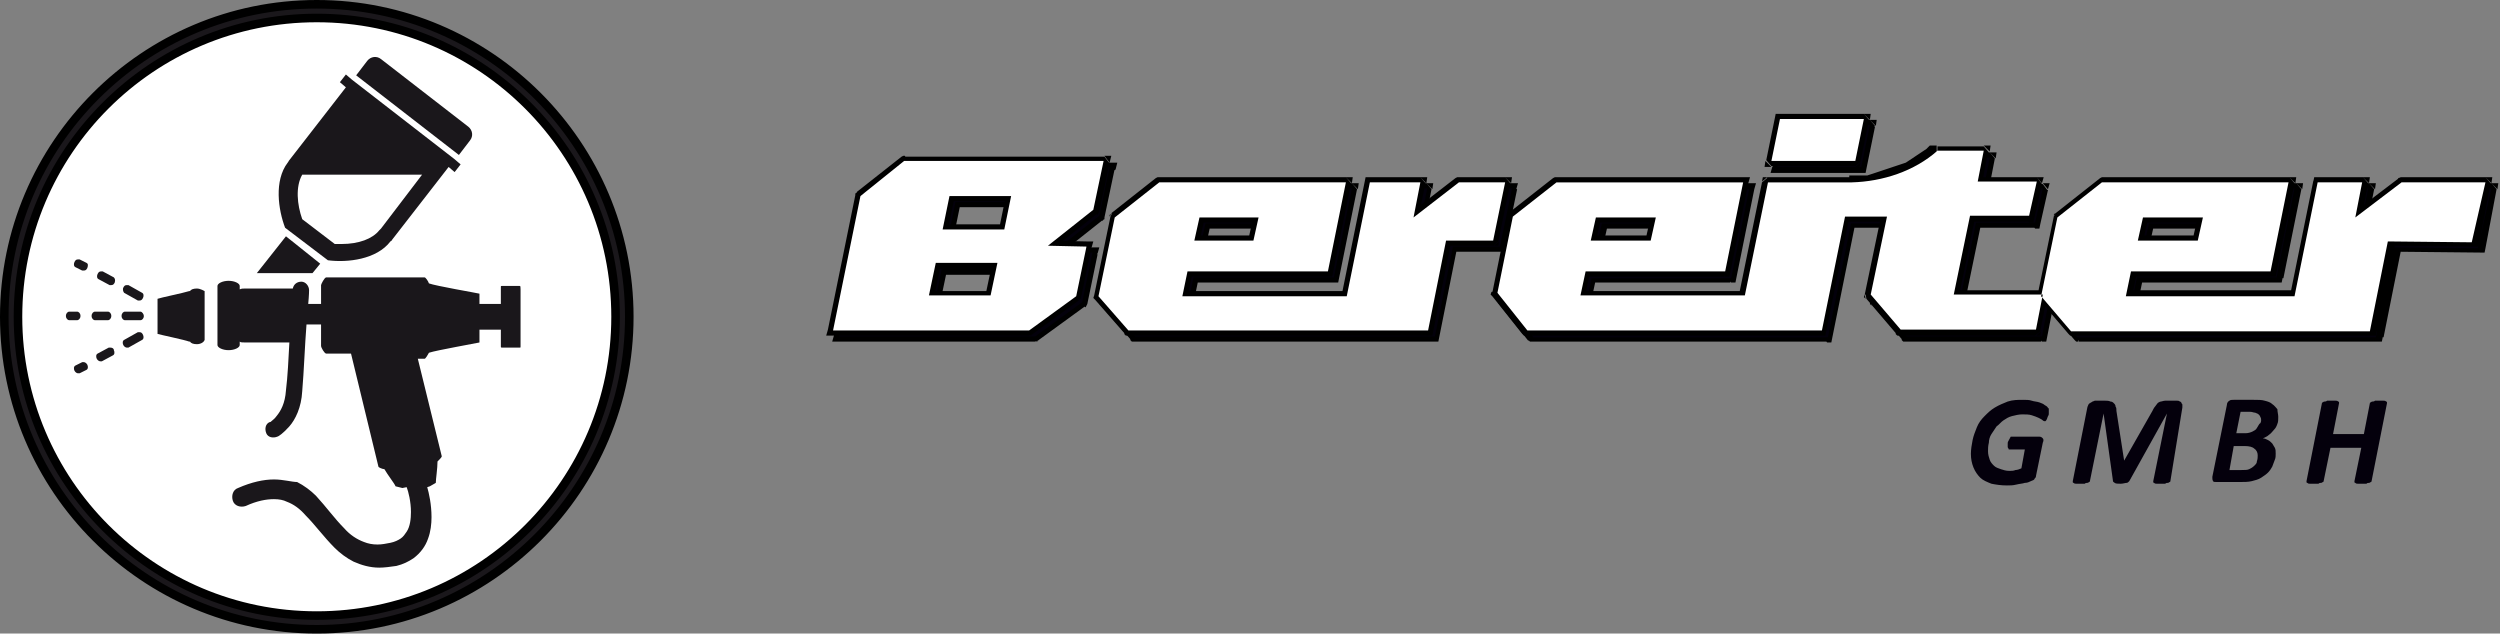 <?xml version="1.0" encoding="utf-8"?>
<!-- Generator: Adobe Illustrator 27.8.1, SVG Export Plug-In . SVG Version: 6.00 Build 0)  -->
<svg version="1.1" id="Ebene_1" xmlns="http://www.w3.org/2000/svg" xmlns:xlink="http://www.w3.org/1999/xlink" x="0px" y="0px"
	 viewBox="0 0 292 74" style="enable-background:new 0 0 292 74;" xml:space="preserve">
<rect x="0" y="0" width="292" height="74" fill="#808080" stroke="none"/>
<style type="text/css">
	.st0{fill-rule:evenodd;clip-rule:evenodd;fill:#03000B;}
	.st1{fill-rule:evenodd;clip-rule:evenodd;fill:#FFFFFF;}
	.st2{fill:#FFFFFF;}
	.st3{fill:#1A171B;}
	.st4{fill:#04000C;}
</style>
<path d="M257.9,26.7h-7l0-1.2h7l0.6,0.7L257.9,26.7L257.9,26.7z M257.9,25.5h0.8l-0.2,0.7L257.9,25.5L257.9,25.5z M256.8,28.7
	l0.6-2.7l1.2,0.2l-0.6,2.7l-0.6,0.5L256.8,28.7L256.8,28.7z M258,28.9l-0.1,0.5h-0.5L258,28.9L258,28.9z M250.4,28.2h7l0,1.2h-7
	l-0.6-0.7L250.4,28.2L250.4,28.2z M250.4,29.4h-0.8l0.2-0.7L250.4,29.4L250.4,29.4z M251.6,26.2l-0.6,2.7l-1.2-0.2l0.6-2.7l0.6-0.5
	L251.6,26.2L251.6,26.2z M250.4,26l0.1-0.5h0.5L250.4,26L250.4,26z M218.4,15.2h-9.8l0-1.2h9.8l0.6,0.7L218.4,15.2L218.4,15.2z
	 M218.4,14h0.8l-0.1,0.7L218.4,14L218.4,14z M216.8,19.5l1-4.9l1.2,0.2l-1,4.9l-0.6,0.5L216.8,19.5L216.8,19.5z M218,19.7l-0.1,0.5
	h-0.5L218,19.7z M207.6,19h9.8l0,1.2h-9.8l-0.6-0.7L207.6,19L207.6,19z M207.6,20.2h-0.8l0.2-0.7L207.6,20.2L207.6,20.2z
	 M209.2,14.7l-1,4.9l-1.2-0.2l1-4.9l0.6-0.5L209.2,14.7L209.2,14.7z M208,14.5l0.1-0.5h0.5L208,14.5z M194.1,26.7h-7l0-1.2h7
	l0.6,0.7C194.7,26.2,194.1,26.7,194.1,26.7z M194.1,25.5h0.8l-0.2,0.7L194.1,25.5L194.1,25.5z M192.9,28.7l0.6-2.7l1.2,0.2l-0.6,2.7
	l-0.6,0.5L192.9,28.7L192.9,28.7z M194.1,28.9l-0.1,0.5h-0.5L194.1,28.9L194.1,28.9z M186.6,28.2h7l0,1.2h-7l-0.6-0.7L186.6,28.2
	L186.6,28.2z M186.6,29.4h-0.8l0.2-0.7L186.6,29.4L186.6,29.4z M187.8,26.2l-0.6,2.7l-1.2-0.2l0.6-2.7l0.6-0.5L187.8,26.2
	L187.8,26.2z M186.5,26l0.1-0.5h0.5L186.5,26L186.5,26z M147.7,26.7h-6.9l0-1.2h6.9l0.6,0.7C148.3,26.2,147.7,26.7,147.7,26.7z
	 M147.7,25.5h0.8l-0.2,0.7L147.7,25.5L147.7,25.5z M146.5,28.7l0.6-2.7l1.2,0.2l-0.6,2.7l-0.6,0.5C147.1,29.4,146.5,28.7,146.5,28.7
	z M147.8,28.9l-0.1,0.5h-0.5L147.8,28.9L147.8,28.9z M140.3,28.2h6.9l0,1.2h-6.9l-0.6-0.7L140.3,28.2L140.3,28.2z M140.3,29.4h-0.8
	l0.2-0.7L140.3,29.4L140.3,29.4z M141.4,26.2l-0.6,2.7l-1.2-0.2l0.6-2.7l0.6-0.5L141.4,26.2L141.4,26.2z M140.2,26l0.1-0.5h0.5
	L140.2,26L140.2,26z M117.2,32.1H110l0-1.2h7.2l0.6,0.7L117.2,32.1L117.2,32.1z M117.2,30.8h0.8l-0.2,0.7L117.2,30.8L117.2,30.8z
	 M115.8,35.2l0.8-3.8l1.2,0.2l-0.8,3.8l-0.6,0.5L115.8,35.2z M117,35.4l-0.1,0.5h-0.5L117,35.4z M109.2,34.7h7.2l0,1.2h-7.2
	l-0.6-0.7L109.2,34.7L109.2,34.7z M109.2,35.9h-0.8l0.2-0.7L109.2,35.9z M110.6,31.6l-0.8,3.8l-1.2-0.2l0.8-3.8l0.6-0.5L110.6,31.6
	L110.6,31.6z M109.4,31.3l0.1-0.5h0.5L109.4,31.3z M118.8,24.2h-7.2l0-1.2h7.2l0.6,0.7L118.8,24.2L118.8,24.2z M118.8,23h0.8
	l-0.2,0.7L118.8,23L118.8,23z M117.4,27.4l0.8-3.9l1.2,0.2l-0.8,3.9l-0.6,0.5L117.4,27.4L117.4,27.4z M118.6,27.7l-0.1,0.5H118
	L118.6,27.7L118.6,27.7z M110.8,26.9h7.2l0,1.2h-7.2l-0.6-0.7L110.8,26.9L110.8,26.9z M110.8,28.1h-0.8l0.2-0.7L110.8,28.1z
	 M112.2,23.7l-0.8,3.9l-1.2-0.2l0.8-3.9l0.6-0.5L112.2,23.7L112.2,23.7z M111,23.5l0.1-0.5h0.5L111,23.5z M182.9,22.5l-5.1,4l-0.8-1
	l5.1-4l0.4-0.1L182.9,22.5L182.9,22.5z M182.1,21.5l0.2-0.1h0.2L182.1,21.5L182.1,21.5z M204.3,22.6l-21.8,0l0-1.2l21.8,0l0.6,0.7
	L204.3,22.6L204.3,22.6z M204.3,21.4h0.8l-0.2,0.7L204.3,21.4L204.3,21.4z M201.6,32.3l2.1-10.4l1.2,0.2l-2.1,10.4l-0.6,0.5
	L201.6,32.3L201.6,32.3z M202.8,32.5l-0.1,0.5h-0.5L202.8,32.5L202.8,32.5z M185.8,31.8l16.3,0l0,1.2l-16.3,0l-0.6-0.7L185.8,31.8
	L185.8,31.8z M185.2,32.3l0.1-0.5l0.5,0L185.2,32.3L185.2,32.3z M184.6,35.1l0.6-2.8l1.2,0.3l-0.6,2.8l-0.6,0.5L184.6,35.1
	L184.6,35.1z M185.2,35.9h-0.8l0.2-0.7L185.2,35.9z M204.4,35.9l-19.2,0l0-1.2l19.2,0l0.6,0.7L204.4,35.9L204.4,35.9z M205,35.4
	l-0.1,0.5h-0.5L205,35.4z M207.8,22.2L205,35.4l-1.2-0.2l2.7-13.2l0.6-0.5L207.8,22.2L207.8,22.2z M206.5,21.9l0.1-0.5h0.5
	L206.5,21.9L206.5,21.9z M216.9,22.7l-9.8,0l0-1.2l9.8,0L216.9,22.7z M216.9,22.7L216.9,22.7L216.9,22.7z M226.9,17.7l0,1.2l0.4-0.2
	l-0.3,0.2l-0.3,0.2l-0.3,0.2l-0.3,0.2l-0.3,0.2l-0.3,0.2l-0.3,0.2l-0.3,0.2l-0.3,0.2l-0.3,0.2l-0.3,0.2l-0.3,0.2l-0.3,0.1l-0.3,0.1
	l-0.3,0.1l-0.3,0.1l-0.3,0.1l-0.3,0.1l-0.3,0.1l-0.3,0.1l-0.3,0.1l-0.3,0.1l-0.4,0.1l-0.4,0.1l-0.4,0.1l-0.4,0.1l-0.4,0l-0.4,0
	l-0.4,0l-0.4,0l-0.4,0l-0.4,0v-1.2l0.3,0l0.3,0l0.3,0l0.3,0l0.3,0l0.3,0l0.3,0l0.3-0.1l0.3-0.1l0.3-0.1l0.3-0.1l0.3-0.1l0.3-0.1
	l0.3-0.1l0.3-0.1l0.3-0.1l0.3-0.1l0.3-0.1l0.3-0.1l0.3-0.1l0.3-0.1l0.3-0.1l0.3-0.2l0.3-0.2l0.3-0.2l0.3-0.2l0.3-0.2l0.3-0.2
	l0.3-0.2l0.3-0.2l0.2-0.2l0.2-0.2L226.9,17.7L226.9,17.7z M226.5,17.9l0.2-0.2h0.2L226.5,17.9L226.5,17.9z M232.4,19l-5.4,0l0-1.2
	l5.4,0l0.6,0.7L232.4,19L232.4,19z M232.4,17.8l0.8,0l-0.1,0.7L232.4,17.8L232.4,17.8z M231.1,21.9l0.7-3.6l1.2,0.2l-0.7,3.6
	l-0.6,0.5L231.1,21.9z M231.7,22.6l-0.8,0l0.1-0.7L231.7,22.6z M238.6,22.7l-6.9,0l0-1.2l6.9,0l0.6,0.8L238.6,22.7L238.6,22.7z
	 M238.6,21.4l0.8,0l-0.2,0.7L238.6,21.4z M237.1,25.9l0.9-4l1.2,0.3l-0.9,4l-0.6,0.5L237.1,25.9L237.1,25.9z M238.3,26.2l-0.1,0.5
	l-0.5,0L238.3,26.2L238.3,26.2z M230.8,25.4l6.9,0v1.2l-6.9,0l-0.6-0.7L230.8,25.4L230.8,25.4z M230.2,25.9l0.1-0.5h0.5L230.2,25.9
	L230.2,25.9z M228.3,35.1l1.9-9.2l1.2,0.2l-1.9,9.2l-0.6,0.5L228.3,35.1L228.3,35.1z M228.9,35.9h-0.8l0.1-0.7L228.9,35.9z
	 M239.3,35.9l-10.4,0l0-1.2l10.4,0l0.6,0.7L239.3,35.9L239.3,35.9z M239.3,34.6h0.8l-0.2,0.7L239.3,34.6L239.3,34.6z M237.9,39.2
	l0.8-4.1l1.2,0.2l-0.8,4.1l-0.6,0.5L237.9,39.2L237.9,39.2z M239.1,39.4l-0.1,0.5h-0.5L239.1,39.4L239.1,39.4z M222.6,38.7h15.8
	l0,1.2h-15.8l-0.5-0.2L222.6,38.7L222.6,38.7z M222.6,39.9h-0.3l-0.2-0.2L222.6,39.9L222.6,39.9z M219.6,34.8l3.5,4.1l-0.9,0.8
	l-3.5-4.1l-0.1-0.5L219.6,34.8z M218.6,35.7l-0.2-0.2l0.1-0.3L218.6,35.7z M221.6,26.2l-1.9,9.1l-1.2-0.2l1.9-9.1l0.6-0.5
	L221.6,26.2L221.6,26.2z M221,25.5l0.8,0l-0.2,0.7L221,25.5L221,25.5z M216.1,25.4l4.9,0l0,1.2l-4.9,0l-0.6-0.7L216.1,25.4
	L216.1,25.4z M215.5,25.9l0.1-0.5l0.5,0L215.5,25.9z M212.8,39.2l2.7-13.3l1.2,0.2L214,39.5l-0.6,0.5L212.8,39.2L212.8,39.2z
	 M214,39.5l-0.1,0.5h-0.5L214,39.5z M179,38.7l34.4,0l0,1.2l-34.4,0l-0.5-0.2C178.5,39.7,179,38.7,179,38.7z M179,39.9h-0.3
	l-0.2-0.2L179,39.9L179,39.9z M176,34.6l3.5,4.4l-1,0.8l-3.5-4.4l-0.1-0.5L176,34.6L176,34.6z M175,35.3l-0.2-0.2l0.1-0.3
	C174.9,34.8,175,35.3,175,35.3z M178,26.2l-1.8,8.9l-1.2-0.2l1.8-8.9l0.2-0.4L178,26.2L178,26.2z M176.8,25.9l0-0.2l0.2-0.1
	L176.8,25.9L176.8,25.9z M136.5,22.5l-5.2,4.1l-0.8-1l5.2-4.1l0.4-0.1L136.5,22.5L136.5,22.5z M135.8,21.6l0.2-0.1h0.2L135.8,21.6
	L135.8,21.6z M157.9,22.6l-21.8,0l0-1.2l21.8,0l0.6,0.7L157.9,22.6L157.9,22.6z M157.9,21.4l0.8,0l-0.1,0.7L157.9,21.4L157.9,21.4z
	 M155.2,32.3l2.1-10.4l1.2,0.2l-2.1,10.4l-0.6,0.5L155.2,32.3L155.2,32.3z M156.4,32.5l-0.1,0.5h-0.5L156.4,32.5z M139.4,31.8
	l16.4,0l0,1.2l-16.4,0l-0.6-0.7L139.4,31.8L139.4,31.8z M138.8,32.3l0.1-0.5h0.5L138.8,32.3L138.8,32.3z M138.2,35.2l0.6-2.9
	l1.2,0.2l-0.6,2.9l-0.6,0.5L138.2,35.2L138.2,35.2z M138.8,35.9h-0.8l0.2-0.7L138.8,35.9L138.8,35.9z M158,35.9l-19.2,0l0-1.2
	l19.2,0l0.6,0.7L158,35.9L158,35.9z M158.6,35.4l-0.1,0.5H158L158.6,35.4z M161.3,22.1l-2.7,13.3l-1.2-0.2l2.7-13.3l0.6-0.5
	C160.7,21.4,161.3,22.1,161.3,22.1z M160.1,21.9l0.1-0.5h0.5L160.1,21.9L160.1,21.9z M166.6,22.6h-5.9l0-1.2h5.9l0.6,0.7L166.6,22.6
	L166.6,22.6z M166.6,21.4h0.8l-0.1,0.7L166.6,21.4z M165.2,26l0.8-4.1l1.2,0.2l-0.8,4.1l-0.2,0.4C166.2,26.6,165.2,26,165.2,26z
	 M166.2,26.6l-1.3,1l0.3-1.6L166.2,26.6L166.2,26.6z M165.8,26.1l-0.4-0.5L165.8,26.1L165.8,26.1z M166.2,26.6l-1.3,1l0.3-1.6
	L166.2,26.6L166.2,26.6z M165.8,26.1l-0.4-0.5L165.8,26.1L165.8,26.1z M166.2,26.6l-1.3,1l0.3-1.6L166.2,26.6L166.2,26.6z
	 M171.5,22.5l-5.3,4.1l-0.8-1l5.3-4.1l0.4-0.1L171.5,22.5L171.5,22.5z M170.7,21.5l0.2-0.1h0.2L170.7,21.5L170.7,21.5z M176.5,22.6
	l-5.4,0v-1.2l5.4,0l0.6,0.7L176.5,22.6L176.5,22.6z M176.5,21.4l0.8,0l-0.2,0.7L176.5,21.4L176.5,21.4z M174.6,28.7l1.4-6.8l1.2,0.2
	l-1.4,6.8l-0.6,0.5L174.6,28.7z M175.8,28.9l-0.1,0.5h-0.5L175.8,28.9z M169.7,28.2h5.5l0,1.2h-5.5l-0.6-0.7L169.7,28.2L169.7,28.2z
	 M169.1,28.7l0.1-0.5h0.5L169.1,28.7L169.1,28.7z M166.9,39.2l2.1-10.5l1.2,0.2l-2.1,10.5l-0.6,0.5L166.9,39.2L166.9,39.2z
	 M168.1,39.4l-0.1,0.5h-0.5L168.1,39.4L168.1,39.4z M132.5,38.7l35,0l0,1.2l-35,0l-0.5-0.2L132.5,38.7L132.5,38.7z M132.5,39.9h-0.3
	l-0.2-0.2L132.5,39.9z M129.5,34.9l3.5,4l-0.9,0.8l-3.5-4l-0.1-0.5L129.5,34.9L129.5,34.9z M128.6,35.7l-0.2-0.2l0.1-0.3L128.6,35.7
	L128.6,35.7z M131.6,26.2l-1.9,9.2l-1.2-0.2l1.9-9.2l0.2-0.4L131.6,26.2L131.6,26.2z M130.3,26l0-0.2l0.2-0.1L130.3,26L130.3,26z
	 M106.8,20l-5.2,4.1l-0.8-1L106,19l0.4-0.1L106.8,20L106.8,20z M106,19l0.2-0.1h0.2L106,19L106,19z M129.7,20.2l-23.3,0l0-1.2
	l23.3,0l0.6,0.8L129.7,20.2L129.7,20.2z M129.7,19h0.8l-0.2,0.8L129.7,19z M127.8,25.1l1.2-5.7l1.2,0.3l-1.2,5.7l-0.2,0.4
	L127.8,25.1L127.8,25.1z M129,25.4l0,0.2l-0.2,0.1L129,25.4L129,25.4z M122.7,28.9l5.3-4.2l0.8,1l-5.3,4.2l-0.4,0.1L122.7,28.9
	L122.7,28.9z M123.1,30l-1.7,0l1.4-1.1L123.1,30L123.1,30z M127.6,30.1l-4.5-0.1l0-1.2l4.5,0.1l0.6,0.7L127.6,30.1L127.6,30.1z
	 M127.6,28.9l0.8,0l-0.2,0.7L127.6,28.9L127.6,28.9z M125.8,35.2l1.2-5.8l1.2,0.3l-1.2,5.8l-0.2,0.4L125.8,35.2L125.8,35.2z
	 M127,35.4l-0.1,0.2l-0.2,0.1L127,35.4L127,35.4z M120.5,38.8l5.5-4l0.7,1l-5.5,4l-0.4,0.1L120.5,38.8L120.5,38.8z M121.3,39.8
	l-0.2,0.1h-0.2L121.3,39.8L121.3,39.8z M98,38.7l22.9,0l0,1.2l-22.9,0l-0.6-0.7L98,38.7L98,38.7z M98,39.9h-0.8l0.2-0.7L98,39.9
	L98,39.9z M101.8,23.7l-3.2,15.7l-1.2-0.2l3.2-15.7l0.2-0.4L101.8,23.7L101.8,23.7z M100.6,23.5l0-0.2l0.2-0.1
	C100.8,23.1,100.6,23.5,100.6,23.5z M281.3,21.4l9.8,0l0,1.2l-9.8,0l-0.4-1.1L281.3,21.4L281.3,21.4z M280.9,21.5l0.2-0.1h0.2
	L280.9,21.5z M275.5,25.6l5.4-4.1l0.8,1l-5.4,4.1l-1-0.6L275.5,25.6L275.5,25.6z M276.3,26.6l-1.3,1l0.3-1.6L276.3,26.6L276.3,26.6z
	 M277.3,22.1l-0.8,4.1l-1.2-0.2l0.8-4.1l0.6-0.5L277.3,22.1L277.3,22.1z M276.7,21.4l0.8,0l-0.1,0.7L276.7,21.4z M271.5,21.4l5.2,0
	l0,1.2l-5.2,0l-0.6-0.7L271.5,21.4L271.5,21.4z M270.9,21.9l0.1-0.5h0.5L270.9,21.9L270.9,21.9z M268.2,35.1l2.7-13.3l1.2,0.2
	l-2.7,13.3l-0.6,0.5L268.2,35.1L268.2,35.1z M269.4,35.4l-0.1,0.5h-0.5L269.4,35.4L269.4,35.4z M249.1,34.6l19.7,0l0,1.2l-19.7,0
	l-0.6-0.7L249.1,34.6L249.1,34.6z M249.1,35.9h-0.8l0.2-0.7L249.1,35.9z M250.3,32.5l-0.6,2.9l-1.2-0.2l0.6-2.9l0.6-0.5L250.3,32.5
	L250.3,32.5z M249.1,32.3l0.1-0.5h0.5L249.1,32.3z M266,33l-16.3,0l0-1.2l16.3,0l0.6,0.7L266,33L266,33z M266.6,32.5l-0.1,0.5H266
	L266.6,32.5z M268.8,22.1l-2.1,10.4l-1.2-0.2l2.1-10.4l0.6-0.5L268.8,22.1L268.8,22.1z M268.2,21.4h0.8l-0.1,0.7L268.2,21.4
	L268.2,21.4z M246.4,21.4l21.8,0l0,1.2l-21.8,0l-0.4-1.1L246.4,21.4L246.4,21.4z M246,21.5l0.2-0.1h0.2L246,21.5L246,21.5z
	 M240.8,25.6l5.2-4.1l0.8,1l-5.2,4.1l-1-0.6C240.6,26,240.8,25.6,240.8,25.6z M240.6,26l0-0.2l0.2-0.1L240.6,26L240.6,26z
	 M238.7,35.1l1.9-9.2l1.2,0.2l-1.9,9.2l-1.1,0.3L238.7,35.1L238.7,35.1z M238.8,35.6l-0.2-0.2l0.1-0.3
	C238.7,35.1,238.8,35.6,238.8,35.6z M242.3,39.7l-3.5-4.1l0.9-0.8l3.5,4.1l-0.5,1L242.3,39.7L242.3,39.7z M242.8,39.9h-0.3l-0.2-0.2
	L242.8,39.9L242.8,39.9z M277.7,39.9l-34.9,0l0-1.2l34.9,0l0.6,0.7L277.7,39.9L277.7,39.9z M278.3,39.4l-0.1,0.5h-0.5L278.3,39.4
	L278.3,39.4z M280.5,28.9l-2.1,10.5l-1.2-0.2l2.1-10.5l0.6-0.5L280.5,28.9L280.5,28.9z M279.3,28.7l0.1-0.5l0.5,0L279.3,28.7z
	 M289.7,29.5l-9.8-0.1l0-1.2l9.8,0.1l0.6,0.7L289.7,29.5L289.7,29.5z M290.3,29l-0.1,0.5l-0.5,0L290.3,29L290.3,29z M291.6,22.1
	l-1.3,6.9l-1.2-0.2l1.3-6.9l0.6-0.5L291.6,22.1L291.6,22.1z M291,21.4h0.8l-0.1,0.7L291,21.4L291,21.4z"/>
<path class="st0" d="M251,26.1h7l-0.6,2.7h-7L251,26.1L251,26.1z M208.6,14.6h9.8l-1,4.9h-9.8L208.6,14.6L208.6,14.6z M187.1,26.1h7
	l-0.6,2.7h-7L187.1,26.1L187.1,26.1z M140.8,26.1h6.9l-0.6,2.7h-6.9L140.8,26.1z M110,31.4h7.2l-0.8,3.8h-7.2L110,31.4L110,31.4z
	 M111.6,23.6h7.2l-0.8,3.9h-7.2L111.6,23.6L111.6,23.6z M177.4,26.1l-1.8,8.9l3.5,4.4l34.4,0l2.7-13.3l4.9,0l-1.9,9.1l3.5,4.1h15.8
	l0.8-4.1l-10.4,0l1.9-9.2l6.9,0l0.9-4l-6.9,0l0.7-3.6l-5.4,0c-2.7,2.4-6.4,3.6-10,3.7l-9.8,0l-2.7,13.2l-19.2,0l0.6-2.8l16.3,0
	l2.1-10.4l-21.8,0L177.4,26.1L177.4,26.1z M131,26.1l-1.9,9.2l3.5,4l35,0l2.1-10.5h5.5l1.4-6.8l-5.4,0l-5.3,4.1l0.8-4.1h-5.9
	L158,35.3l-19.2,0l0.6-2.9l16.4,0l2.1-10.4l-21.8,0L131,26.1L131,26.1z M101.2,23.6L98,39.3l22.9,0l5.5-4l1.2-5.8l-4.5-0.1l5.3-4.2
	l1.2-5.7l-23.3,0L101.2,23.6L101.2,23.6z M291,22l-9.8,0l-5.4,4.1l0.8-4.1l-5.2,0l-2.7,13.3l-19.7,0l0.6-2.9l16.3,0l2.1-10.4
	l-21.8,0l-5.2,4.1l-1.9,9.2l3.5,4.1l34.9,0l2.1-10.5l9.8,0.1L291,22z"/>
<g>
	<path d="M257.2,26h-7l0-1.2h7l0.6,0.7L257.2,26L257.2,26z M257.2,24.7h0.8l-0.2,0.7L257.2,24.7L257.2,24.7z M256.1,28l0.6-2.7
		l1.2,0.2l-0.6,2.7l-0.6,0.5L256.1,28L256.1,28z M257.3,28.2l-0.1,0.5h-0.5L257.3,28.2L257.3,28.2z M249.7,27.5h7l0,1.2h-7l-0.6-0.7
		L249.7,27.5L249.7,27.5z M249.7,28.7H249l0.2-0.7L249.7,28.7L249.7,28.7z M250.9,25.5l-0.6,2.7l-1.2-0.2l0.6-2.7l0.6-0.5
		L250.9,25.5L250.9,25.5z M249.7,25.2l0.1-0.5h0.5L249.7,25.2z M217.7,14.5h-9.8l0-1.2h9.8l0.6,0.7L217.7,14.5z M217.7,13.3h0.8
		l-0.1,0.7L217.7,13.3L217.7,13.3z M216.1,18.7l1-4.9l1.2,0.2l-1,4.9l-0.6,0.5L216.1,18.7L216.1,18.7z M217.3,19l-0.1,0.5h-0.5
		L217.3,19L217.3,19z M206.9,18.2h9.8l0,1.2h-9.8l-0.6-0.7L206.9,18.2L206.9,18.2z M206.9,19.5h-0.8l0.1-0.7L206.9,19.5L206.9,19.5z
		 M208.5,14l-1,4.9l-1.2-0.2l1-4.9l0.6-0.5L208.5,14L208.5,14z M207.3,13.8l0.1-0.5h0.5L207.3,13.8z M193.4,26h-7l0-1.2h7l0.6,0.7
		L193.4,26L193.4,26z M193.4,24.7h0.8l-0.2,0.7L193.4,24.7L193.4,24.7z M192.2,28l0.6-2.7l1.2,0.2l-0.6,2.7l-0.6,0.5L192.2,28
		L192.2,28z M193.4,28.2l-0.1,0.5h-0.5L193.4,28.2L193.4,28.2z M185.9,27.5h7l0,1.2h-7l-0.6-0.7L185.9,27.5L185.9,27.5z M185.9,28.7
		h-0.8l0.2-0.7L185.9,28.7z M187,25.5l-0.6,2.7l-1.2-0.2l0.6-2.7l0.6-0.5L187,25.5L187,25.5z M185.8,25.2l0.1-0.5h0.5L185.8,25.2
		L185.8,25.2z M147,26h-6.9l0-1.2h6.9l0.6,0.7L147,26L147,26z M147,24.7h0.8l-0.2,0.7L147,24.7L147,24.7z M145.8,28l0.6-2.7l1.2,0.2
		l-0.6,2.7l-0.6,0.5L145.8,28z M147,28.2l-0.1,0.5h-0.5L147,28.2L147,28.2z M139.6,27.5h6.9l0,1.2h-6.9l-0.6-0.7L139.6,27.5
		L139.6,27.5z M139.5,28.7h-0.8l0.2-0.7L139.5,28.7L139.5,28.7z M140.7,25.5l-0.6,2.7l-1.2-0.2l0.6-2.7l0.6-0.5L140.7,25.5
		L140.7,25.5z M139.5,25.2l0.1-0.5h0.5L139.5,25.2L139.5,25.2z M116.5,31.4h-7.2l0-1.2h7.2l0.6,0.7L116.5,31.4L116.5,31.4z
		 M116.5,30.1h0.8l-0.2,0.7L116.5,30.1L116.5,30.1z M115.1,34.5l0.8-3.8l1.2,0.2l-0.8,3.8l-0.6,0.5L115.1,34.5L115.1,34.5z
		 M116.3,34.7l-0.1,0.5h-0.5L116.3,34.7z M108.5,34h7.2l0,1.2h-7.2l-0.6-0.7L108.5,34L108.5,34z M108.5,35.2h-0.8l0.2-0.7
		L108.5,35.2L108.5,35.2z M109.9,30.9l-0.8,3.8l-1.2-0.2l0.8-3.8l0.6-0.5L109.9,30.9L109.9,30.9z M108.7,30.6l0.1-0.5h0.5
		L108.7,30.6z M118.1,23.5h-7.2l0-1.2h7.2l0.6,0.7L118.1,23.5L118.1,23.5z M118.1,22.3h0.8l-0.2,0.7L118.1,22.3z M116.7,26.7
		l0.8-3.9l1.2,0.2l-0.8,3.9l-0.6,0.5C117.3,27.4,116.7,26.7,116.7,26.7z M117.9,26.9l-0.1,0.5h-0.5L117.9,26.9z M110.1,26.2h7.2
		l0,1.2h-7.2l-0.6-0.7L110.1,26.2L110.1,26.2z M110.1,27.4h-0.8l0.2-0.7L110.1,27.4z M111.5,23l-0.8,3.9l-1.2-0.2l0.8-3.9l0.6-0.5
		L111.5,23L111.5,23z M110.3,22.8l0.1-0.5h0.5L110.3,22.8z M182.2,21.8l-5.1,4l-0.8-1l5.1-4l0.4-0.1L182.2,21.8L182.2,21.8z
		 M181.4,20.8l0.2-0.1l0.2,0L181.4,20.8L181.4,20.8z M203.6,21.9l-21.8,0l0-1.2l21.8,0l0.6,0.7L203.6,21.9L203.6,21.9z M203.6,20.7
		l0.8,0l-0.2,0.7L203.6,20.7L203.6,20.7z M200.9,31.6l2.1-10.4l1.2,0.2l-2.1,10.4l-0.6,0.5L200.9,31.6L200.9,31.6z M202.1,31.8
		l-0.1,0.5h-0.5L202.1,31.8L202.1,31.8z M185.1,31.1l16.3,0l0,1.2l-16.3,0l-0.6-0.7L185.1,31.1L185.1,31.1z M184.5,31.6l0.1-0.5h0.5
		L184.5,31.6L184.5,31.6z M183.9,34.4l0.6-2.8l1.2,0.3l-0.6,2.8l-0.6,0.5L183.9,34.4L183.9,34.4z M184.5,35.2h-0.8l0.2-0.7
		L184.5,35.2L184.5,35.2z M203.7,35.2l-19.2,0l0-1.2l19.2,0l0.6,0.7L203.7,35.2z M204.3,34.7l-0.1,0.5h-0.5L204.3,34.7L204.3,34.7z
		 M207,21.5l-2.7,13.2l-1.2-0.2l2.7-13.2l0.6-0.5L207,21.5L207,21.5z M205.8,21.2l0.1-0.5h0.5L205.8,21.2L205.8,21.2z M216.2,21.9
		l-9.8,0l0-1.2l9.8,0L216.2,21.9L216.2,21.9z M226.2,17l0,1.2l0.4-0.2l-0.3,0.2l-0.3,0.2l-0.3,0.2l-0.3,0.2l-0.3,0.2l-0.3,0.2
		l-0.3,0.2l-0.3,0.2l-0.3,0.2l-0.3,0.2l-0.3,0.2l-0.3,0.2l-0.3,0.1l-0.3,0.1l-0.3,0.1l-0.3,0.1l-0.3,0.1l-0.3,0.1l-0.3,0.1l-0.3,0.1
		l-0.3,0.1l-0.3,0.1l-0.4,0.1l-0.4,0.1l-0.4,0.1l-0.4,0l-0.4,0l-0.4,0l-0.4,0l-0.4,0l-0.4,0l-0.4,0v-1.2l0.3,0l0.3,0l0.3,0l0.3,0
		l0.3,0l0.3,0l0.3,0l0.3-0.1l0.3-0.1l0.3-0.1l0.3-0.1l0.3-0.1l0.3-0.1l0.3-0.1l0.3-0.1l0.3-0.1l0.3-0.1l0.3-0.1l0.3-0.1l0.3-0.1
		l0.3-0.1l0.3-0.1l0.3-0.2l0.3-0.2l0.3-0.2l0.3-0.2l0.3-0.2l0.3-0.2l0.3-0.2l0.3-0.2l0.2-0.2l0.2-0.2L226.2,17L226.2,17z
		 M225.8,17.2L226,17l0.2,0L225.8,17.2L225.8,17.2z M231.7,18.3l-5.4,0l0-1.2l5.4,0l0.6,0.7L231.7,18.3L231.7,18.3z M231.7,17l0.8,0
		l-0.1,0.7L231.7,17L231.7,17z M230.3,21.2l0.7-3.6l1.2,0.2l-0.7,3.6l-0.6,0.5C230.9,21.9,230.3,21.2,230.3,21.2z M230.9,21.9
		l-0.8,0l0.1-0.7L230.9,21.9L230.9,21.9z M237.9,21.9l-6.9,0l0-1.2l6.9,0l0.6,0.8L237.9,21.9L237.9,21.9z M237.9,20.7l0.8,0
		l-0.2,0.7L237.9,20.7L237.9,20.7z M236.4,25.2l0.9-4l1.2,0.3l-0.9,4l-0.6,0.5L236.4,25.2L236.4,25.2z M237.6,25.5l-0.1,0.5H237
		L237.6,25.5z M230.1,24.7l6.9,0v1.2l-6.9,0l-0.6-0.7L230.1,24.7z M229.5,25.2l0.1-0.5l0.5,0L229.5,25.2L229.5,25.2z M227.6,34.4
		l1.9-9.2l1.2,0.2l-1.9,9.2l-0.6,0.5L227.6,34.4L227.6,34.4z M228.2,35.2h-0.8l0.1-0.7L228.2,35.2z M238.6,35.1l-10.4,0l0-1.2
		l10.4,0l0.6,0.7L238.6,35.1L238.6,35.1z M238.6,33.9l0.8,0l-0.2,0.7L238.6,33.9z M237.1,38.5l0.8-4.1l1.2,0.2l-0.8,4.1l-0.6,0.5
		L237.1,38.5L237.1,38.5z M238.4,38.7l-0.1,0.5h-0.5L238.4,38.7L238.4,38.7z M221.9,38h15.8l0,1.2h-15.8l-0.5-0.2L221.9,38z
		 M221.9,39.2h-0.3l-0.2-0.2L221.9,39.2L221.9,39.2z M218.9,34.1l3.5,4.1l-0.9,0.8l-3.5-4.1l-0.1-0.5L218.9,34.1z M217.9,34.9
		l-0.2-0.2l0.1-0.3L217.9,34.9z M220.9,25.5l-1.9,9.1l-1.2-0.2l1.9-9.1l0.6-0.5L220.9,25.5L220.9,25.5z M220.3,24.8l0.8,0l-0.2,0.7
		L220.3,24.8L220.3,24.8z M215.4,24.7l4.9,0l0,1.2l-4.9,0l-0.6-0.7L215.4,24.7L215.4,24.7z M214.8,25.2l0.1-0.5h0.5L214.8,25.2z
		 M212.1,38.5l2.7-13.3l1.2,0.2l-2.7,13.3l-0.6,0.5L212.1,38.5z M213.3,38.7l-0.1,0.5h-0.5L213.3,38.7L213.3,38.7z M178.3,38l34.4,0
		l0,1.2l-34.4,0l-0.5-0.2L178.3,38L178.3,38z M178.3,39.2l-0.3,0l-0.2-0.2L178.3,39.2z M175.3,33.8l3.5,4.4l-1,0.8l-3.5-4.4
		l-0.1-0.5L175.3,33.8L175.3,33.8z M174.3,34.6l-0.2-0.2l0.1-0.3L174.3,34.6L174.3,34.6z M177.3,25.5l-1.8,8.9l-1.2-0.2l1.8-8.9
		l0.2-0.4L177.3,25.5L177.3,25.5z M176.1,25.2l0-0.2l0.2-0.1L176.1,25.2L176.1,25.2z M135.8,21.8l-5.2,4.1l-0.8-1l5.2-4.1l0.4-0.1
		L135.8,21.8L135.8,21.8z M135,20.8l0.2-0.1h0.2L135,20.8z M157.2,21.9l-21.8,0l0-1.2l21.8,0l0.6,0.7L157.2,21.9L157.2,21.9z
		 M157.2,20.7l0.8,0l-0.1,0.7L157.2,20.7L157.2,20.7z M154.5,31.6l2.1-10.4l1.2,0.2l-2.1,10.4l-0.6,0.5L154.5,31.6L154.5,31.6z
		 M155.7,31.8l-0.1,0.5h-0.5L155.7,31.8z M138.7,31.1l16.4,0l0,1.2l-16.4,0l-0.6-0.7L138.7,31.1L138.7,31.1z M138.1,31.6l0.1-0.5
		h0.5L138.1,31.6z M137.5,34.5l0.6-2.9l1.2,0.2l-0.6,2.9l-0.6,0.5L137.5,34.5L137.5,34.5z M138.1,35.2h-0.8l0.2-0.7L138.1,35.2
		L138.1,35.2z M157.3,35.2l-19.2,0l0-1.2l19.2,0l0.6,0.7L157.3,35.2L157.3,35.2z M157.9,34.7l-0.1,0.5h-0.5L157.9,34.7L157.9,34.7z
		 M160.6,21.4l-2.7,13.3l-1.2-0.2l2.7-13.3l0.6-0.5L160.6,21.4L160.6,21.4z M159.4,21.2l0.1-0.5h0.5L159.4,21.2L159.4,21.2z
		 M165.9,21.9H160l0-1.2h5.9l0.6,0.7L165.9,21.9L165.9,21.9z M165.9,20.7h0.8l-0.1,0.7L165.9,20.7z M164.5,25.2l0.8-4.1l1.2,0.2
		l-0.8,4.1l-0.2,0.4L164.5,25.2L164.5,25.2z M165.4,25.9l-1.3,1l0.3-1.6L165.4,25.9L165.4,25.9z M165.1,25.4l-0.4-0.5L165.1,25.4z
		 M165.4,25.9l-1.3,1l0.3-1.6L165.4,25.9L165.4,25.9z M165.1,25.4l-0.4-0.5L165.1,25.4z M165.4,25.9l-1.3,1l0.3-1.6L165.4,25.9
		L165.4,25.9z M170.8,21.8l-5.3,4.1l-0.8-1l5.3-4.1l0.4-0.1L170.8,21.8z M170,20.8l0.2-0.1h0.2L170,20.8L170,20.8z M175.8,21.9
		l-5.4,0v-1.2l5.4,0l0.6,0.7L175.8,21.9L175.8,21.9z M175.8,20.7l0.8,0l-0.1,0.7L175.8,20.7L175.8,20.7z M173.8,28l1.4-6.8l1.2,0.2
		l-1.4,6.8l-0.6,0.5L173.8,28L173.8,28z M175.1,28.2l-0.1,0.5h-0.5L175.1,28.2z M169,27.5h5.5l0,1.2H169l-0.6-0.7L169,27.5z
		 M168.4,28l0.1-0.5h0.5L168.4,28z M166.2,38.5l2.1-10.5l1.2,0.2l-2.1,10.5l-0.6,0.5L166.2,38.5L166.2,38.5z M167.4,38.7l-0.1,0.5
		h-0.5L167.4,38.7z M131.8,38l35,0l0,1.2l-35,0l-0.5-0.2L131.8,38L131.8,38z M131.8,39.2h-0.3l-0.2-0.2L131.8,39.2L131.8,39.2z
		 M128.8,34.2l3.5,4l-0.9,0.8l-3.5-4l-0.1-0.5L128.8,34.2z M127.9,35l-0.2-0.2l0.1-0.3L127.9,35L127.9,35z M130.9,25.5l-1.9,9.2
		l-1.2-0.2l1.9-9.2l0.2-0.4L130.9,25.5L130.9,25.5z M129.6,25.3l0-0.2l0.2-0.1L129.6,25.3L129.6,25.3z M106.1,19.3l-5.2,4.1l-0.8-1
		l5.2-4.1l0.4-0.1L106.1,19.3L106.1,19.3z M105.3,18.3l0.2-0.1h0.2C105.7,18.2,105.3,18.3,105.3,18.3z M129,19.5l-23.3,0l0-1.2
		l23.3,0l0.6,0.8L129,19.5L129,19.5z M129,18.2h0.8l-0.2,0.8L129,18.2z M127.1,24.4l1.3-5.7l1.2,0.3l-1.2,5.7l-0.2,0.4L127.1,24.4
		L127.1,24.4z M128.3,24.7l0,0.2l-0.2,0.1L128.3,24.7z M122,28.2l5.3-4.2l0.8,1l-5.3,4.2l-0.4,0.1L122,28.2L122,28.2z M122.4,29.3
		l-1.7,0l1.4-1.1L122.4,29.3z M126.9,29.4l-4.5-0.1l0-1.2l4.5,0.1l0.6,0.7L126.9,29.4L126.9,29.4z M126.9,28.2l0.8,0l-0.2,0.7
		C127.5,28.9,126.9,28.2,126.9,28.2z M125.1,34.4l1.2-5.8l1.2,0.2l-1.2,5.8l-0.2,0.4L125.1,34.4L125.1,34.4z M126.3,34.7l-0.1,0.2
		l-0.2,0.1L126.3,34.7L126.3,34.7z M119.8,38.1l5.5-4l0.7,1l-5.5,4l-0.4,0.1C120.2,39.2,119.8,38.1,119.8,38.1z M120.6,39.1
		l-0.2,0.1h-0.2L120.6,39.1L120.6,39.1z M97.3,38l22.9,0l0,1.2l-22.9,0l-0.6-0.7L97.3,38z M97.3,39.2h-0.8l0.2-0.7L97.3,39.2
		L97.3,39.2z M101.1,23l-3.2,15.7l-1.2-0.2l3.2-15.7l0.2-0.4L101.1,23L101.1,23z M99.9,22.8l0-0.2l0.2-0.1L99.9,22.8L99.9,22.8z
		 M280.5,20.7l9.8,0l0,1.2l-9.8,0l-0.4-1.1L280.5,20.7L280.5,20.7z M280.2,20.8l0.2-0.1h0.2L280.2,20.8L280.2,20.8z M274.8,24.9
		l5.4-4.1l0.8,1l-5.4,4.1l-1-0.6L274.8,24.9L274.8,24.9z M275.6,25.9l-1.3,1l0.3-1.6L275.6,25.9L275.6,25.9z M276.6,21.4l-0.8,4.1
		l-1.2-0.2l0.8-4.1l0.6-0.5C276,20.7,276.6,21.4,276.6,21.4z M276,20.7l0.8,0l-0.1,0.7L276,20.7L276,20.7z M270.8,20.7l5.2,0l0,1.2
		l-5.2,0l-0.6-0.7L270.8,20.7L270.8,20.7z M270.2,21.2l0.1-0.5h0.5L270.2,21.2L270.2,21.2z M267.5,34.4l2.7-13.3l1.2,0.2l-2.7,13.3
		l-0.6,0.5L267.5,34.4L267.5,34.4z M268.7,34.7l-0.1,0.5h-0.5L268.7,34.7L268.7,34.7z M248.4,33.9l19.7,0l0,1.2l-19.7,0l-0.6-0.7
		L248.4,33.9L248.4,33.9z M248.4,35.2h-0.8l0.2-0.7L248.4,35.2L248.4,35.2z M249.6,31.8l-0.6,2.9l-1.2-0.2l0.6-2.9l0.6-0.5
		L249.6,31.8L249.6,31.8z M248.4,31.6l0.1-0.5h0.5L248.4,31.6z M265.3,32.3l-16.3,0l0-1.2l16.3,0l0.6,0.7L265.3,32.3L265.3,32.3z
		 M265.9,31.8l-0.1,0.5h-0.5L265.9,31.8z M268,21.4l-2.1,10.4l-1.2-0.2l2.1-10.4l0.6-0.5L268,21.4L268,21.4z M267.4,20.7h0.8
		l-0.1,0.7L267.4,20.7L267.4,20.7z M245.7,20.7l21.8,0l0,1.2l-21.8,0l-0.4-1.1L245.7,20.7L245.7,20.7z M245.3,20.8l0.2-0.1h0.2
		L245.3,20.8L245.3,20.8z M240.1,24.9l5.2-4.1l0.8,1l-5.2,4.1l-1-0.6L240.1,24.9L240.1,24.9z M239.9,25.2l0-0.2l0.2-0.1L239.9,25.2
		L239.9,25.2z M238,34.4l1.9-9.2l1.2,0.2l-1.9,9.2l-1.1,0.3L238,34.4L238,34.4z M238.1,34.9l-0.2-0.2l0.1-0.3L238.1,34.9L238.1,34.9
		z M241.6,39l-3.5-4.1l0.9-0.8l3.5,4.1l-0.5,1L241.6,39L241.6,39z M242.1,39.2h-0.3l-0.2-0.2L242.1,39.2L242.1,39.2z M277,39.2
		l-34.9,0l0-1.2l34.9,0l0.6,0.7L277,39.2L277,39.2z M277.6,38.7l-0.1,0.5H277L277.6,38.7L277.6,38.7z M279.8,28.2l-2.1,10.5
		l-1.2-0.2l2.1-10.5l0.6-0.5L279.8,28.2L279.8,28.2z M278.5,28l0.1-0.5l0.5,0L278.5,28L278.5,28z M289,28.8l-9.8-0.1l0-1.2l9.8,0.1
		l0.6,0.7C289.6,28.3,289,28.8,289,28.8z M289.6,28.3l-0.1,0.5l-0.5,0L289.6,28.3L289.6,28.3z M290.9,21.4l-1.3,6.9l-1.2-0.2
		l1.3-6.9l0.6-0.5L290.9,21.4L290.9,21.4z M290.3,20.7h0.8l-0.1,0.7L290.3,20.7L290.3,20.7z"/>
	<path class="st1" d="M250.3,25.4h7l-0.6,2.7h-7L250.3,25.4L250.3,25.4z M207.9,13.9h9.8l-1,4.9h-9.8L207.9,13.9L207.9,13.9z
		 M186.4,25.4h7l-0.6,2.7h-7L186.4,25.4L186.4,25.4z M140.1,25.4h6.9l-0.6,2.7h-6.9L140.1,25.4L140.1,25.4z M109.3,30.7h7.2
		l-0.8,3.8h-7.2L109.3,30.7z M110.9,22.9h7.2l-0.8,3.9h-7.2L110.9,22.9L110.9,22.9z M176.7,25.3l-1.8,8.9l3.5,4.4l34.4,0l2.7-13.3
		l4.9,0l-1.9,9.1l3.5,4.1h15.8l0.8-4.1l-10.4,0l1.9-9.2l6.9,0l0.9-4l-6.9,0l0.7-3.6l-5.4,0c-2.7,2.4-6.4,3.6-10,3.7l-9.8,0
		l-2.7,13.2l-19.2,0l0.6-2.8l16.3,0l2.1-10.4l-21.8,0L176.7,25.3L176.7,25.3z M130.2,25.4l-1.9,9.2l3.5,4l35,0l2.1-10.5h5.5l1.4-6.8
		l-5.4,0l-5.3,4.1l0.8-4.1H160l-2.7,13.3l-19.2,0l0.6-2.9l16.4,0l2.1-10.4l-21.8,0L130.2,25.4L130.2,25.4z M100.5,22.9l-3.2,15.7
		l22.9,0l5.5-4l1.2-5.8l-4.5-0.1l5.3-4.2l1.2-5.7l-23.3,0L100.5,22.9L100.5,22.9z M290.3,21.3l-9.8,0l-5.4,4.1l0.8-4.1l-5.2,0
		l-2.7,13.3l-19.7,0l0.6-2.9l16.3,0l2.1-10.4l-21.8,0l-5.2,4.1l-1.9,9.2l3.5,4.1l34.9,0l2.1-10.5l9.8,0.1L290.3,21.3L290.3,21.3z"/>
</g>
<g>
	<g>
		<path class="st2" d="M72.7,37c0,19.7-16,35.7-35.7,35.7c-19.7,0-35.7-16-35.7-35.7c0-19.7,16-35.7,35.7-35.7
			C56.7,1.3,72.7,17.3,72.7,37z"/>
	</g>
	<g>
		<g>
			<path class="st3" d="M37,73.5C16.9,73.5,0.5,57.1,0.5,37C0.5,16.9,16.9,0.5,37,0.5c20.1,0,36.5,16.4,36.5,36.5
				C73.5,57.1,57.1,73.5,37,73.5z M37,2.1C17.7,2.1,2.1,17.7,2.1,37S17.7,71.9,37,71.9S71.9,56.3,71.9,37S56.3,2.1,37,2.1z"/>
			<path d="M37,74C16.6,74,0,57.4,0,37S16.6,0,37,0s37,16.6,37,37S57.4,74,37,74z M37,1C17.1,1,1,17.1,1,37s16.2,36,36,36
				s36-16.2,36-36S56.9,1,37,1z M37,72.4C17.5,72.4,1.6,56.5,1.6,37S17.5,1.6,37,1.6S72.4,17.5,72.4,37S56.5,72.4,37,72.4z M37,2.6
				C18,2.6,2.6,18,2.6,37S18,71.4,37,71.4C56,71.4,71.4,56,71.4,37S56,2.6,37,2.6z"/>
		</g>
	</g>
	<g>
		<g>
			<polygon class="st3" points="37.4,30.8 33.4,27.6 30,31.9 36.5,31.9 			"/>
		</g>
		<g>
			<path class="st3" d="M54.9,16.4c0.4-0.5,0.3-1.2-0.2-1.6L44.5,6.9c-0.5-0.4-1.2-0.3-1.6,0.2l-1.3,1.7l12,9.3L54.9,16.4z"/>
		</g>
		<g>
			<path class="st3" d="M38.3,30.4c2.3,0.3,5.7-0.1,7.3-2.2c0.1-0.1,0.2-0.1,0.2-0.2l6.6-8.5l0.7,0.6l0.7-0.9l-0.7-0.6l0,0l-12-9.3
				l0,0l-0.7-0.6l-0.7,0.9l0.7,0.6l-6.6,8.5c-0.1,0.1-0.1,0.2-0.2,0.3c-1.6,2.1-1.1,5.5-0.3,7.6L38.3,30.4z M35.3,20.4h14l-4.8,6.3
				c-0.1,0.1-0.1,0.1-0.2,0.2c-0.8,1-2.4,1.6-4.4,1.6c-0.3,0-0.5,0-0.8,0l-3.8-2.9C34.7,23.9,34.5,21.8,35.3,20.4z"/>
		</g>
		<g>
			<path class="st3" d="M23,33.7c-0.4,0-0.7,0.1-0.8,0.3c-0.1,0-0.1,0-0.1,0c-0.6,0.2-3.5,0.8-3.7,0.9v0.6v2.9V39
				c0.3,0.1,3.2,0.7,3.7,0.9c0,0,0.1,0,0.1,0c0.1,0.2,0.4,0.3,0.8,0.3c0.4,0,0.8-0.2,0.9-0.5v-0.3v-5.1v-0.3
				C23.9,34,23.4,33.7,23,33.7z"/>
		</g>
		<g>
			<path class="st3" d="M60.7,33.4h-2.1c-0.1,0-0.1,0-0.1,0.1v2H56v-0.4v-0.8c-0.4-0.1-5.1-0.9-5.9-1.2c0,0,0,0,0,0
				c-0.1-0.3-0.4-0.7-0.5-0.7H38.1c-0.2,0-0.6,0.8-0.6,0.9v2.2H36c0.1-1,0.1-1.6,0.1-1.6c0-0.5-0.4-1-0.9-1c-0.5,0-0.9,0.3-1,0.8
				h-5.6c0,0,0,0,0,0c-0.2,0-0.4,0-0.6,0.1v-0.4c0-0.3-0.6-0.6-1.3-0.6c-0.7,0-1.3,0.3-1.3,0.6v0.3v6.3v0.3c0,0.3,0.6,0.6,1.3,0.6
				c0.7,0,1.3-0.3,1.3-0.6v-0.4c0.1,0.1,0.3,0.1,0.6,0.1c0,0,0,0,0,0h5.2c-0.1,1.9-0.2,4-0.4,5.6c-0.1,1.5-0.6,2.4-1.1,3
				c-0.2,0.3-0.5,0.5-0.6,0.6c-0.1,0.1-0.1,0.1-0.2,0.1l0,0l0,0v0c-0.5,0.2-0.6,0.8-0.4,1.3c0.2,0.5,0.8,0.6,1.3,0.4
				c0.1,0,0.7-0.4,1.4-1.2c0.7-0.8,1.4-2.2,1.5-4.1c0.2-2.3,0.3-5.3,0.5-7.8h1.7v2.5c0,0.2,0.4,0.9,0.6,0.9h2.9l3.2,13.2
				c0,0.1,0.5,0.3,0.7,0.3c0,0,0,0,0,0c0.4,0.7,1.2,1.7,1.3,2l0.8,0.2l0.5-0.1c0.2,0.5,0.5,1.7,0.5,2.9c0,0.8-0.1,1.7-0.5,2.3
				c-0.2,0.3-0.4,0.6-0.7,0.8c-0.3,0.2-0.7,0.4-1.2,0.5c-0.5,0.1-1,0.2-1.5,0.2c-0.6,0-1.1-0.1-1.6-0.3c-0.8-0.3-1.6-0.8-2.3-1.6
				c-1.1-1.1-2.1-2.5-3.3-3.8c-0.6-0.6-1.4-1.2-2.2-1.6C34.1,56.3,33.1,56,32,56c-1.2,0-2.6,0.3-4.2,1c-0.6,0.2-0.8,0.9-0.6,1.5
				c0.2,0.6,0.9,0.8,1.5,0.6c1.3-0.6,2.4-0.8,3.3-0.8c0.6,0,1.1,0.1,1.5,0.3c0.8,0.3,1.5,0.8,2.2,1.6c1.1,1.1,2.1,2.5,3.4,3.8
				c0.6,0.6,1.4,1.2,2.2,1.6c0.9,0.4,1.9,0.7,3,0.7c0.6,0,1.3-0.1,2-0.2c0.8-0.2,1.4-0.5,2-0.9c0.8-0.6,1.4-1.4,1.7-2.3
				c0.3-0.8,0.4-1.7,0.4-2.5c0-1.5-0.3-2.8-0.5-3.5l0.3-0.1l0.7-0.4c0-0.4,0.2-1.7,0.2-2.5c0,0,0,0,0,0c0.2-0.2,0.5-0.5,0.5-0.6
				l-2.8-11.4h0.8c0.1,0,0.4-0.5,0.5-0.7c0,0,0,0,0,0c0.9-0.3,5.5-1.1,5.9-1.2v-0.8v-0.7h2.5v2c0,0.1,0.1,0.1,0.1,0.1h2.1
				c0.1,0,0.1,0,0.1-0.1v-6.7C60.8,33.5,60.8,33.4,60.7,33.4z"/>
		</g>
		<g>
			<path class="st3" d="M13,36.9c0-0.3-0.2-0.5-0.4-0.5h-1.5c-0.2,0-0.4,0.2-0.4,0.5c0,0.3,0.2,0.5,0.4,0.5h1.5
				C12.8,37.4,13,37.2,13,36.9z"/>
		</g>
		<g>
			<path class="st3" d="M16.4,36.4h-1.8c-0.2,0-0.4,0.2-0.4,0.5c0,0.3,0.2,0.5,0.4,0.5h1.8c0.2,0,0.4-0.2,0.4-0.5
				C16.8,36.7,16.6,36.4,16.4,36.4z"/>
		</g>
		<g>
			<path class="st3" d="M9.4,36.9c0-0.3-0.2-0.5-0.4-0.5H8.1c-0.2,0-0.4,0.2-0.4,0.5c0,0.3,0.2,0.5,0.4,0.5H9
				C9.2,37.4,9.4,37.2,9.4,36.9z"/>
		</g>
		<g>
			<path class="st3" d="M13.3,32.4l-1.3-0.7c0,0-0.1,0-0.2,0c-0.2,0-0.3,0.1-0.4,0.3c-0.1,0.2-0.1,0.5,0.1,0.6l1.3,0.7
				c0,0,0.1,0,0.2,0c0.2,0,0.3-0.1,0.4-0.3C13.5,32.7,13.4,32.5,13.3,32.4z"/>
		</g>
		<g>
			<path class="st3" d="M14.5,34.2l1.6,0.9c0,0,0.1,0,0.2,0c0.2,0,0.3-0.1,0.4-0.3c0.1-0.2,0.1-0.5-0.1-0.6L15,33.3c0,0-0.1,0-0.2,0
				c-0.2,0-0.3,0.1-0.4,0.3C14.3,33.8,14.4,34.1,14.5,34.2z"/>
		</g>
		<g>
			<path class="st3" d="M10.1,30.7l-0.8-0.4c0,0-0.1,0-0.2,0c-0.2,0-0.3,0.1-0.4,0.3c-0.1,0.2-0.1,0.5,0.1,0.6l0.8,0.4
				c0,0,0.1,0,0.2,0c0.2,0,0.3-0.1,0.4-0.3C10.3,31,10.3,30.8,10.1,30.7z"/>
		</g>
		<g>
			<path class="st3" d="M12.9,40.6c-0.1,0-0.1,0-0.2,0l-1.3,0.7c-0.2,0.1-0.2,0.4-0.1,0.6c0.1,0.2,0.3,0.3,0.4,0.3
				c0.1,0,0.1,0,0.2,0l1.3-0.7c0.2-0.1,0.2-0.4,0.1-0.6C13.3,40.7,13.1,40.6,12.9,40.6z"/>
		</g>
		<g>
			<path class="st3" d="M16.3,38.8c-0.1,0-0.1,0-0.2,0l-1.6,0.9c-0.2,0.1-0.2,0.4-0.1,0.6c0.1,0.2,0.3,0.3,0.4,0.3
				c0.1,0,0.1,0,0.2,0l1.6-0.9c0.2-0.1,0.2-0.4,0.1-0.6C16.6,38.9,16.5,38.8,16.3,38.8z"/>
		</g>
		<g>
			<path class="st3" d="M9.8,42.3c-0.1,0-0.1,0-0.2,0l-0.8,0.4c-0.2,0.1-0.2,0.4-0.1,0.6c0.1,0.2,0.3,0.3,0.4,0.3c0.1,0,0.1,0,0.2,0
				l0.8-0.4c0.2-0.1,0.2-0.4,0.1-0.6C10.1,42.4,9.9,42.3,9.8,42.3z"/>
		</g>
	</g>
</g>
<g>
	<path class="st4" d="M239.3,47.8c0,0,0,0.1,0,0.2c0,0.1,0,0.2,0,0.3c0,0.1,0,0.2-0.1,0.3c0,0.1-0.1,0.2-0.1,0.3
		c0,0.1-0.1,0.1-0.1,0.2c0,0-0.1,0.1-0.1,0.1c-0.1,0-0.2,0-0.3-0.1c-0.1-0.1-0.3-0.2-0.5-0.3c-0.2-0.1-0.5-0.2-0.8-0.3
		c-0.3-0.1-0.7-0.1-1.1-0.1c-0.4,0-0.8,0.1-1.2,0.2c-0.4,0.1-0.7,0.3-1,0.5c-0.3,0.2-0.5,0.5-0.8,0.7c-0.2,0.3-0.4,0.6-0.6,0.9
		c-0.2,0.3-0.3,0.7-0.3,1c-0.1,0.4-0.1,0.7-0.1,1c0,0.4,0.1,0.7,0.2,1c0.1,0.3,0.3,0.5,0.5,0.7c0.2,0.2,0.5,0.3,0.8,0.4
		c0.3,0.1,0.6,0.2,1,0.2c0.2,0,0.5,0,0.7-0.1c0.2,0,0.5-0.1,0.7-0.2l0.4-2.2h-1.8c-0.1,0-0.1,0-0.1-0.1c0,0-0.1-0.1-0.1-0.2
		c0,0,0-0.1,0-0.2c0-0.1,0-0.2,0-0.2c0-0.1,0-0.2,0.1-0.3c0-0.1,0.1-0.2,0.1-0.2c0-0.1,0.1-0.1,0.1-0.2s0.1-0.1,0.1-0.1h3.3
		c0.2,0,0.3,0.1,0.4,0.2c0.1,0.1,0.1,0.3,0,0.5l-0.8,3.9c0,0.1,0,0.2-0.1,0.2c0,0.1-0.1,0.1-0.1,0.2c-0.1,0.1-0.2,0.1-0.4,0.2
		c-0.2,0.1-0.4,0.2-0.7,0.2c-0.3,0.1-0.6,0.1-1,0.2c-0.4,0.1-0.7,0.1-1.1,0.1c-0.7,0-1.3-0.1-1.8-0.2c-0.5-0.2-1-0.4-1.3-0.7
		s-0.6-0.7-0.8-1.2c-0.2-0.5-0.3-1-0.3-1.6c0-0.5,0.1-1.1,0.2-1.6c0.1-0.5,0.3-1,0.5-1.5c0.2-0.5,0.5-0.9,0.9-1.3s0.7-0.7,1.2-1
		c0.5-0.3,1-0.5,1.5-0.7c0.6-0.2,1.2-0.2,1.8-0.2c0.4,0,0.7,0,1,0.1c0.3,0.1,0.6,0.1,0.9,0.2c0.3,0.1,0.5,0.2,0.6,0.3
		c0.2,0.1,0.3,0.2,0.3,0.2c0.1,0.1,0.1,0.1,0.1,0.2C239.3,47.6,239.3,47.7,239.3,47.8z"/>
	<path class="st4" d="M253.5,56.2c0,0,0,0.1-0.1,0.1c0,0-0.1,0.1-0.2,0.1c-0.1,0-0.2,0-0.3,0.1c-0.1,0-0.3,0-0.5,0
		c-0.2,0-0.4,0-0.5,0c-0.1,0-0.2,0-0.3-0.1c-0.1,0-0.1-0.1-0.1-0.1c0,0,0-0.1,0-0.1l1.6-7.9h0l-4.4,7.9c-0.1,0.1-0.2,0.2-0.3,0.2
		c-0.2,0-0.4,0.1-0.7,0.1c-0.3,0-0.6,0-0.7-0.1c-0.1-0.1-0.2-0.1-0.2-0.2l-1.1-7.9h0l-1.6,7.9c0,0,0,0.1-0.1,0.1
		c0,0-0.1,0.1-0.2,0.1c-0.1,0-0.2,0-0.3,0.1c-0.1,0-0.3,0-0.5,0s-0.3,0-0.5,0c-0.1,0-0.2,0-0.3-0.1c-0.1,0-0.1-0.1-0.1-0.1
		c0,0,0-0.1,0-0.1l1.7-8.6c0-0.1,0.1-0.2,0.1-0.3c0.1-0.1,0.1-0.2,0.2-0.2c0.1-0.1,0.2-0.1,0.3-0.2c0.1,0,0.2-0.1,0.3-0.1h1.2
		c0.2,0,0.4,0,0.6,0.1c0.2,0,0.3,0.1,0.4,0.2c0.1,0.1,0.2,0.2,0.2,0.4c0.1,0.1,0.1,0.3,0.1,0.5l0.9,5.8h0l3.3-5.8
		c0.1-0.2,0.2-0.4,0.3-0.5c0.1-0.1,0.2-0.3,0.3-0.4c0.1-0.1,0.3-0.2,0.4-0.2c0.1,0,0.3-0.1,0.5-0.1h1.4c0.1,0,0.2,0,0.3,0.1
		c0.1,0,0.2,0.1,0.2,0.2c0.1,0.1,0.1,0.1,0.1,0.2c0,0.1,0,0.2,0,0.3L253.5,56.2z"/>
	<path class="st4" d="M266.1,48.7c0,0.3,0,0.6-0.1,0.8c-0.1,0.3-0.2,0.5-0.4,0.7c-0.2,0.2-0.3,0.4-0.6,0.6c-0.2,0.2-0.5,0.3-0.7,0.4
		c0.2,0,0.4,0.1,0.6,0.2c0.2,0.1,0.3,0.2,0.5,0.4c0.1,0.2,0.2,0.3,0.3,0.5c0.1,0.2,0.1,0.4,0.1,0.7c0,0.2,0,0.5-0.1,0.7
		c-0.1,0.3-0.2,0.5-0.3,0.8c-0.1,0.2-0.3,0.5-0.5,0.7c-0.2,0.2-0.5,0.4-0.8,0.6c-0.3,0.2-0.7,0.3-1.1,0.4c-0.4,0.1-0.9,0.1-1.4,0.1
		h-2.7c-0.2,0-0.4,0-0.4-0.1c-0.1-0.1-0.1-0.3-0.1-0.5l1.7-8.4c0-0.2,0.1-0.4,0.3-0.5c0.1-0.1,0.3-0.1,0.5-0.1h2.3
		c0.5,0,1,0,1.3,0.1c0.4,0.1,0.7,0.2,0.9,0.4c0.3,0.2,0.4,0.4,0.6,0.6C266,48.1,266.1,48.4,266.1,48.7z M263.7,53.2
		c0-0.3-0.1-0.6-0.4-0.8c-0.2-0.2-0.6-0.3-1.1-0.3h-1.3l-0.5,2.8h1.4c0.4,0,0.7,0,0.9-0.1c0.2-0.1,0.4-0.2,0.6-0.4
		c0.2-0.2,0.3-0.3,0.3-0.5C263.7,53.6,263.7,53.4,263.7,53.2z M264.1,49.1c0-0.1,0-0.3-0.1-0.4c0-0.1-0.1-0.2-0.2-0.3
		c-0.1-0.1-0.2-0.1-0.4-0.2c-0.2,0-0.3-0.1-0.6-0.1h-1.1l-0.5,2.5h1.1c0.3,0,0.6-0.1,0.8-0.2c0.2-0.1,0.4-0.2,0.5-0.4
		c0.1-0.2,0.2-0.3,0.3-0.5C264,49.5,264.1,49.3,264.1,49.1z"/>
	<path class="st4" d="M277,56.2c0,0,0,0.1-0.1,0.1c0,0-0.1,0.1-0.2,0.1c-0.1,0-0.2,0-0.3,0.1c-0.1,0-0.3,0-0.5,0c-0.2,0-0.3,0-0.5,0
		c-0.1,0-0.2,0-0.3-0.1c-0.1,0-0.1-0.1-0.1-0.1c0,0,0-0.1,0-0.1l0.8-3.9h-3.6l-0.8,3.9c0,0,0,0.1-0.1,0.1c0,0-0.1,0.1-0.2,0.1
		c-0.1,0-0.2,0-0.3,0.1c-0.1,0-0.3,0-0.5,0c-0.2,0-0.4,0-0.5,0c-0.1,0-0.2,0-0.3-0.1c-0.1,0-0.1-0.1-0.1-0.1c0,0,0-0.1,0-0.1
		l1.8-9.1c0,0,0-0.1,0.1-0.1c0,0,0.1-0.1,0.2-0.1c0.1,0,0.2,0,0.3-0.1c0.1,0,0.3,0,0.5,0c0.2,0,0.3,0,0.5,0c0.1,0,0.2,0,0.3,0.1
		c0.1,0,0.1,0.1,0.1,0.1c0,0,0,0.1,0,0.1l-0.7,3.6h3.6l0.7-3.6c0,0,0-0.1,0.1-0.1c0,0,0.1-0.1,0.2-0.1c0.1,0,0.2,0,0.3-0.1
		c0.1,0,0.3,0,0.5,0c0.2,0,0.3,0,0.5,0c0.1,0,0.2,0,0.3,0.1c0.1,0,0.1,0.1,0.1,0.1c0,0,0,0.1,0,0.1L277,56.2z"/>
</g>
</svg>

